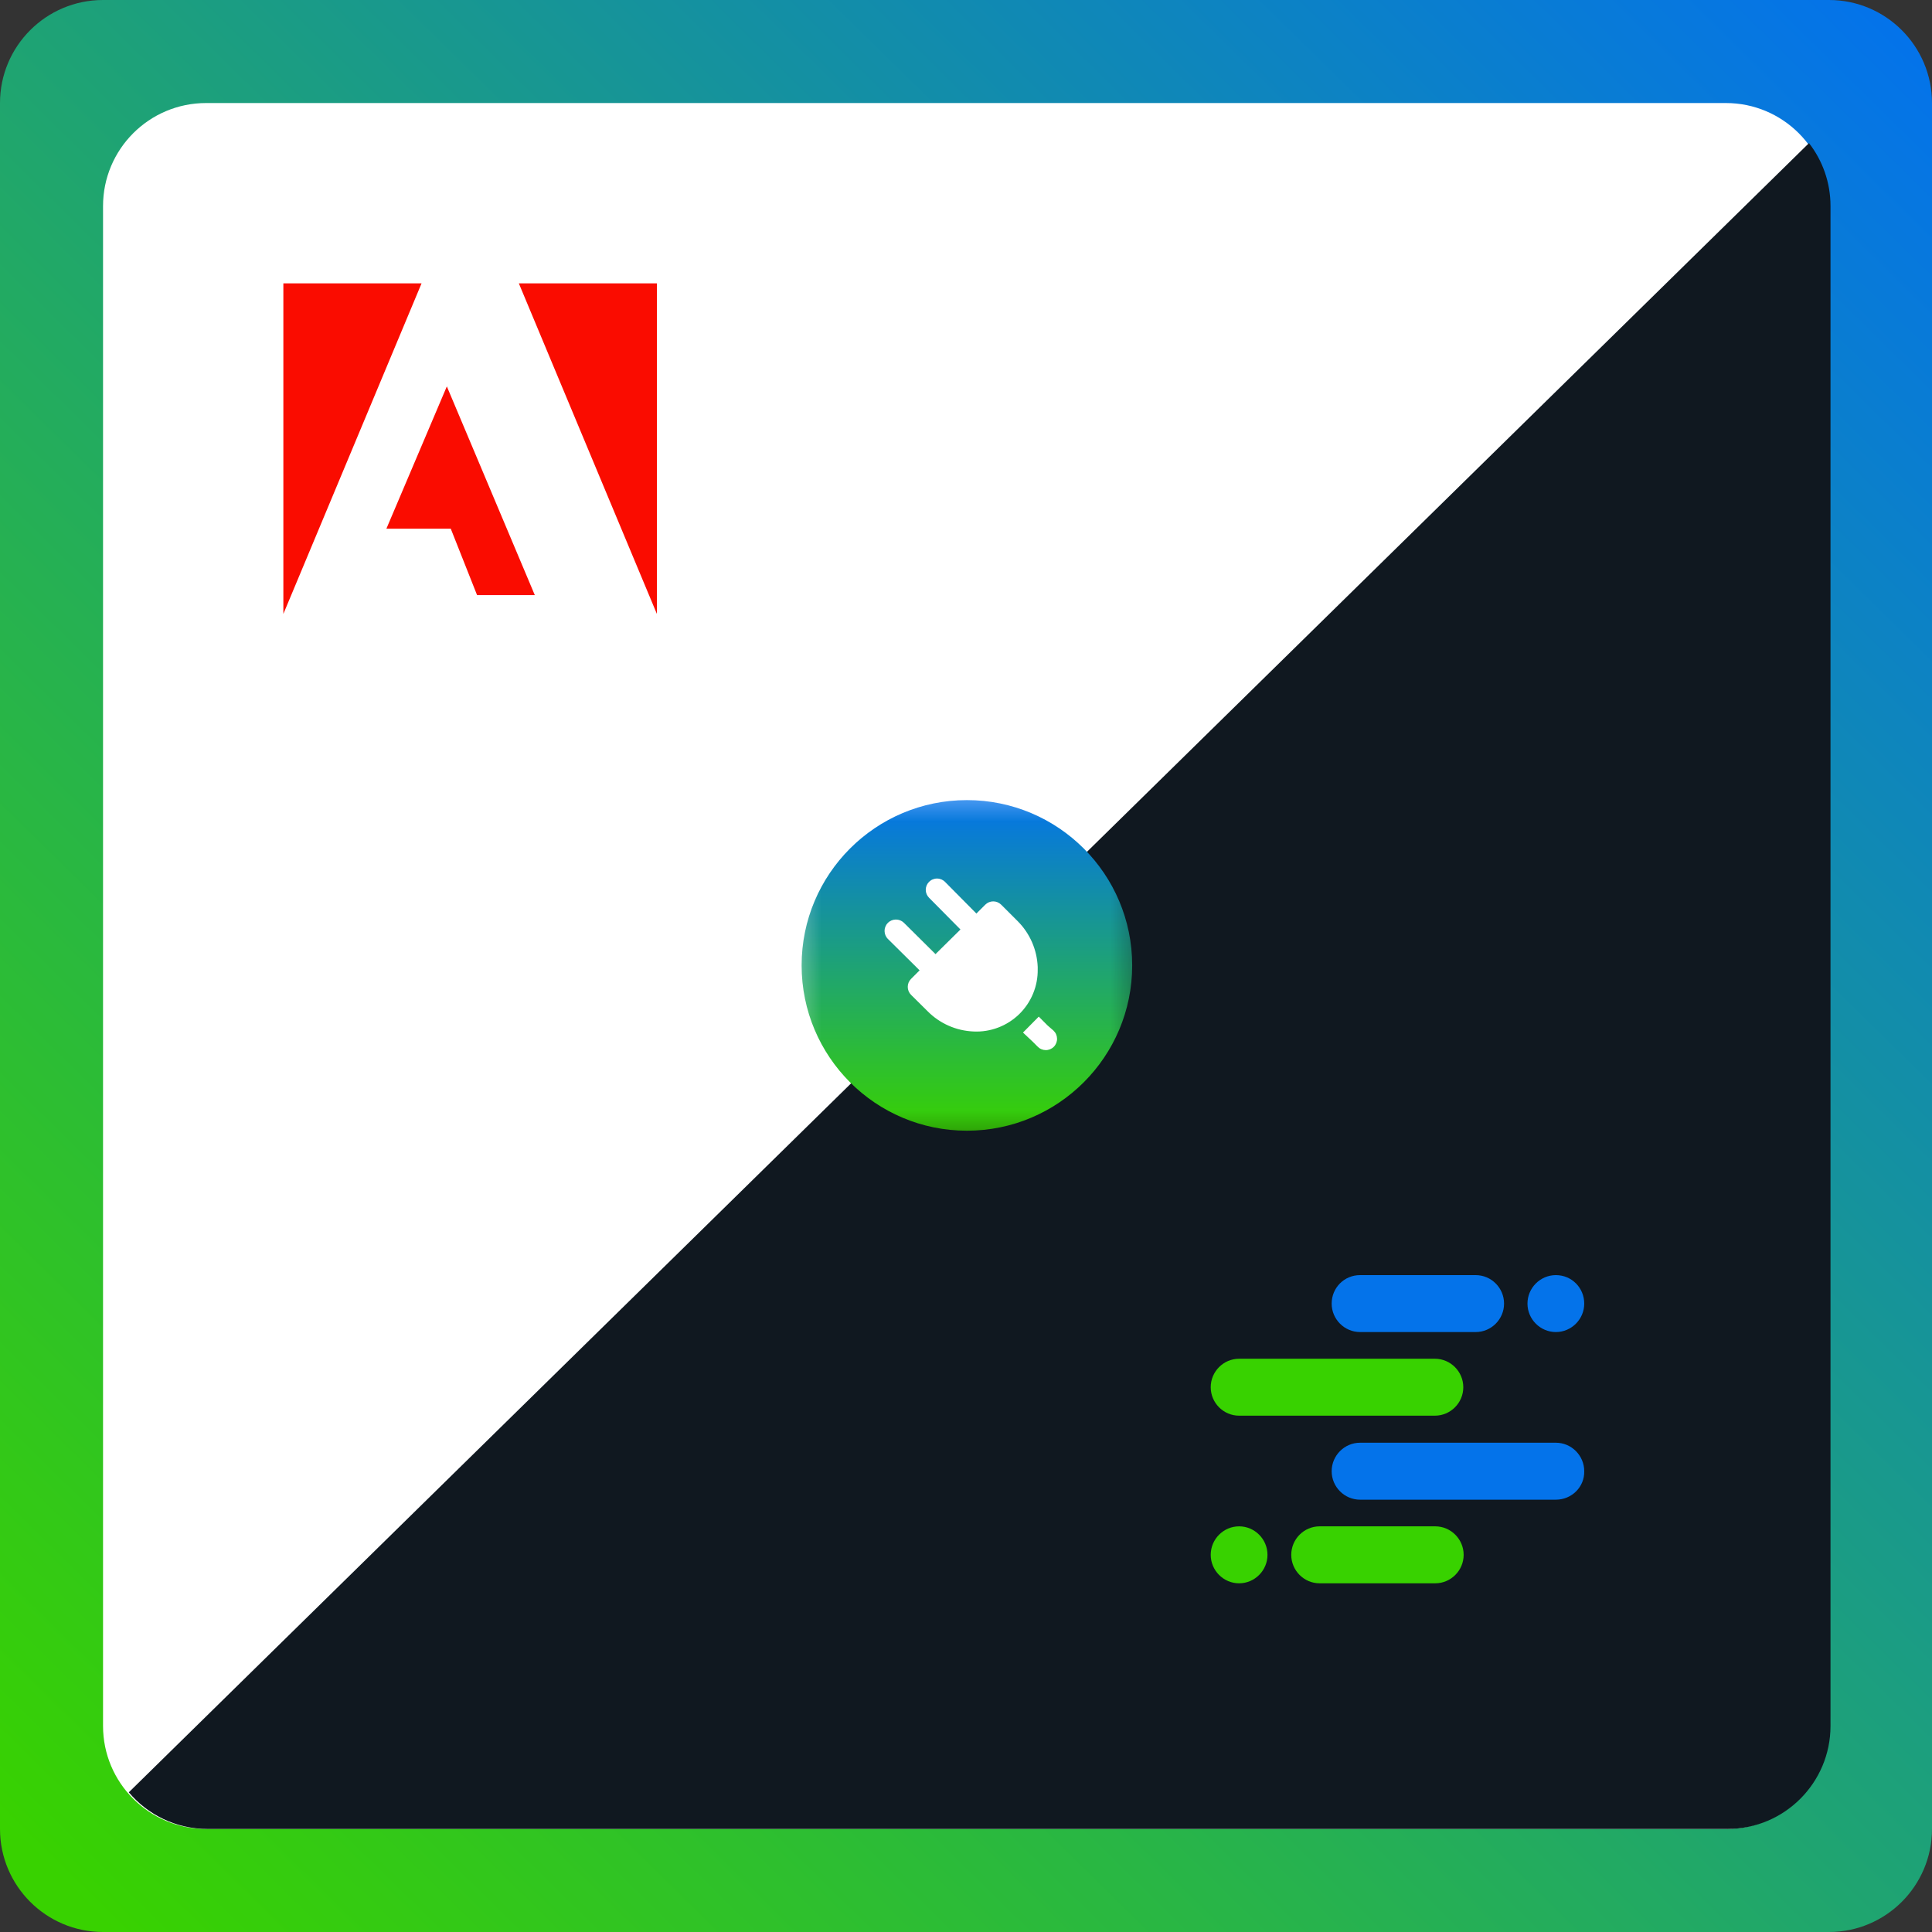 <?xml version="1.0" encoding="UTF-8"?> <svg xmlns="http://www.w3.org/2000/svg" width="60" height="60" viewBox="0 0 60 60" fill="none"><rect x="0" y="0" width="60" height="60" fill="#333333" stroke="none"/><g clip-path="url(#clip0_5099_517)"><path d="M58.8 1.6H1.2V57.6H58.8V1.6Z" fill="white"></path><path fill-rule="evenodd" clip-rule="evenodd" d="M3.2 0C1.433 0 0 1.433 0 3.2V56.8C0 58.567 1.433 60 3.2 60H56.8C58.567 60 60 58.567 60 56.8V3.2C60 1.433 58.567 0 56.8 0H3.2ZM6.4 3.2C4.633 3.2 3.2 4.633 3.2 6.4V53.6C3.2 55.367 4.633 56.8 6.4 56.8H53.6C55.367 56.8 56.8 55.367 56.8 53.6V6.4C56.8 4.633 55.367 3.2 53.6 3.2H6.4Z" fill="url(#paint0_linear_5099_517)"></path><path fill-rule="evenodd" clip-rule="evenodd" d="M4 55.662C4.587 56.358 5.466 56.8 6.448 56.8H53.648C55.415 56.8 56.848 55.367 56.848 53.6V6.4C56.848 5.663 56.599 4.985 56.18 4.444L4 55.662Z" fill="#101820"></path><mask id="mask0_5099_517" style="mask-type:luminance" maskUnits="userSpaceOnUse" x="24" y="24" width="12" height="12"><path d="M35.6 24.4H24.4V35.6H35.6V24.4Z" fill="white"></path></mask><g mask="url(#mask0_5099_517)"><path d="M30.028 35.115C32.863 35.115 35.161 32.816 35.161 29.981C35.161 27.146 32.863 24.848 30.028 24.848C27.193 24.848 24.895 27.146 24.895 29.981C24.895 32.816 27.193 35.115 30.028 35.115Z" fill="url(#paint1_linear_5099_517)"></path><path fill-rule="evenodd" clip-rule="evenodd" d="M28.75 27.634C28.75 27.541 28.787 27.452 28.853 27.386C28.886 27.353 28.925 27.327 28.968 27.31C29.011 27.292 29.057 27.283 29.104 27.284C29.15 27.284 29.196 27.294 29.239 27.312C29.281 27.331 29.32 27.357 29.352 27.391L30.323 28.371L30.598 28.096C30.664 28.03 30.753 27.993 30.846 27.993C30.938 27.993 31.027 28.03 31.093 28.096L31.602 28.604C31.983 28.984 32.206 29.494 32.227 30.032V30.098C32.232 30.358 32.183 30.616 32.084 30.856C31.985 31.097 31.838 31.314 31.652 31.496C31.465 31.677 31.244 31.819 31.001 31.911C30.758 32.004 30.499 32.046 30.239 32.034C29.696 32.013 29.182 31.786 28.802 31.399L28.293 30.895C28.227 30.83 28.191 30.741 28.191 30.648C28.191 30.555 28.227 30.466 28.293 30.401L28.559 30.135L27.579 29.164C27.545 29.132 27.519 29.094 27.5 29.051C27.482 29.009 27.472 28.963 27.471 28.916C27.47 28.87 27.478 28.824 27.495 28.781C27.512 28.738 27.537 28.698 27.57 28.665C27.602 28.631 27.64 28.605 27.683 28.586C27.725 28.568 27.771 28.558 27.817 28.557C27.864 28.556 27.91 28.564 27.953 28.581C27.996 28.598 28.035 28.623 28.069 28.655L29.053 29.631L29.828 28.866L28.853 27.881C28.787 27.815 28.75 27.726 28.75 27.634ZM32.222 32.501L32.068 32.347L31.77 32.067L32.26 31.572L32.535 31.848L32.717 32.006C32.751 32.038 32.779 32.077 32.798 32.12C32.817 32.163 32.827 32.209 32.828 32.256C32.829 32.303 32.82 32.35 32.803 32.393C32.785 32.437 32.759 32.477 32.726 32.51C32.693 32.543 32.653 32.569 32.609 32.587C32.566 32.604 32.519 32.613 32.472 32.612C32.425 32.611 32.379 32.601 32.336 32.582C32.293 32.563 32.254 32.535 32.222 32.501Z" fill="white"></path></g><path d="M42.238 39.6H45.829C46.314 39.6 46.71 39.998 46.71 40.484C46.71 40.97 46.314 41.368 45.829 41.368H42.238C41.753 41.368 41.356 40.97 41.356 40.484C41.356 39.998 41.742 39.6 42.238 39.6ZM48.319 39.6C47.834 39.6 47.437 39.998 47.437 40.484C47.437 40.97 47.834 41.368 48.319 41.368C48.803 41.368 49.2 40.97 49.2 40.484C49.2 39.998 48.814 39.6 48.319 39.6ZM48.319 46.574H42.238C41.753 46.574 41.356 46.176 41.356 45.69C41.356 45.203 41.753 44.805 42.238 44.805H48.319C48.803 44.805 49.2 45.203 49.2 45.69C49.211 46.176 48.814 46.574 48.319 46.574Z" fill="#0473EA"></path><path d="M38.481 42.197H44.562C45.047 42.197 45.444 42.595 45.444 43.081C45.444 43.568 45.047 43.965 44.562 43.965H38.481C37.997 43.965 37.6 43.568 37.6 43.081C37.6 42.595 37.997 42.197 38.481 42.197ZM44.573 49.171H40.982C40.497 49.171 40.101 48.773 40.101 48.287C40.101 47.8 40.497 47.402 40.982 47.402H44.573C45.058 47.402 45.455 47.8 45.455 48.287C45.455 48.773 45.058 49.171 44.573 49.171ZM38.481 49.171C38.966 49.171 39.363 48.773 39.363 48.287C39.363 47.8 38.966 47.402 38.481 47.402C37.997 47.402 37.6 47.8 37.6 48.287C37.6 48.773 37.997 49.171 38.481 49.171Z" fill="#38D200"></path><path d="M13.092 8.8H8.8V19.066L13.092 8.8Z" fill="#FA0C00"></path><path d="M16.113 8.8H20.4V19.066L16.113 8.8Z" fill="#FA0C00"></path><path d="M13.877 12L16.609 18.482H14.816L13.999 16.419H12L13.877 12Z" fill="#FA0C00"></path></g><defs><linearGradient id="paint0_linear_5099_517" x1="2.2" y1="58.8" x2="59" y2="1" gradientUnits="userSpaceOnUse"><stop stop-color="#38D200"></stop><stop offset="1" stop-color="#0473EA"></stop></linearGradient><linearGradient id="paint1_linear_5099_517" x1="30.028" y1="24.848" x2="30.028" y2="35.115" gradientUnits="userSpaceOnUse"><stop stop-color="#0473EA"></stop><stop offset="1" stop-color="#38D200"></stop></linearGradient><clipPath id="clip0_5099_517"><rect width="60" height="60" fill="white"></rect></clipPath></defs></svg> 